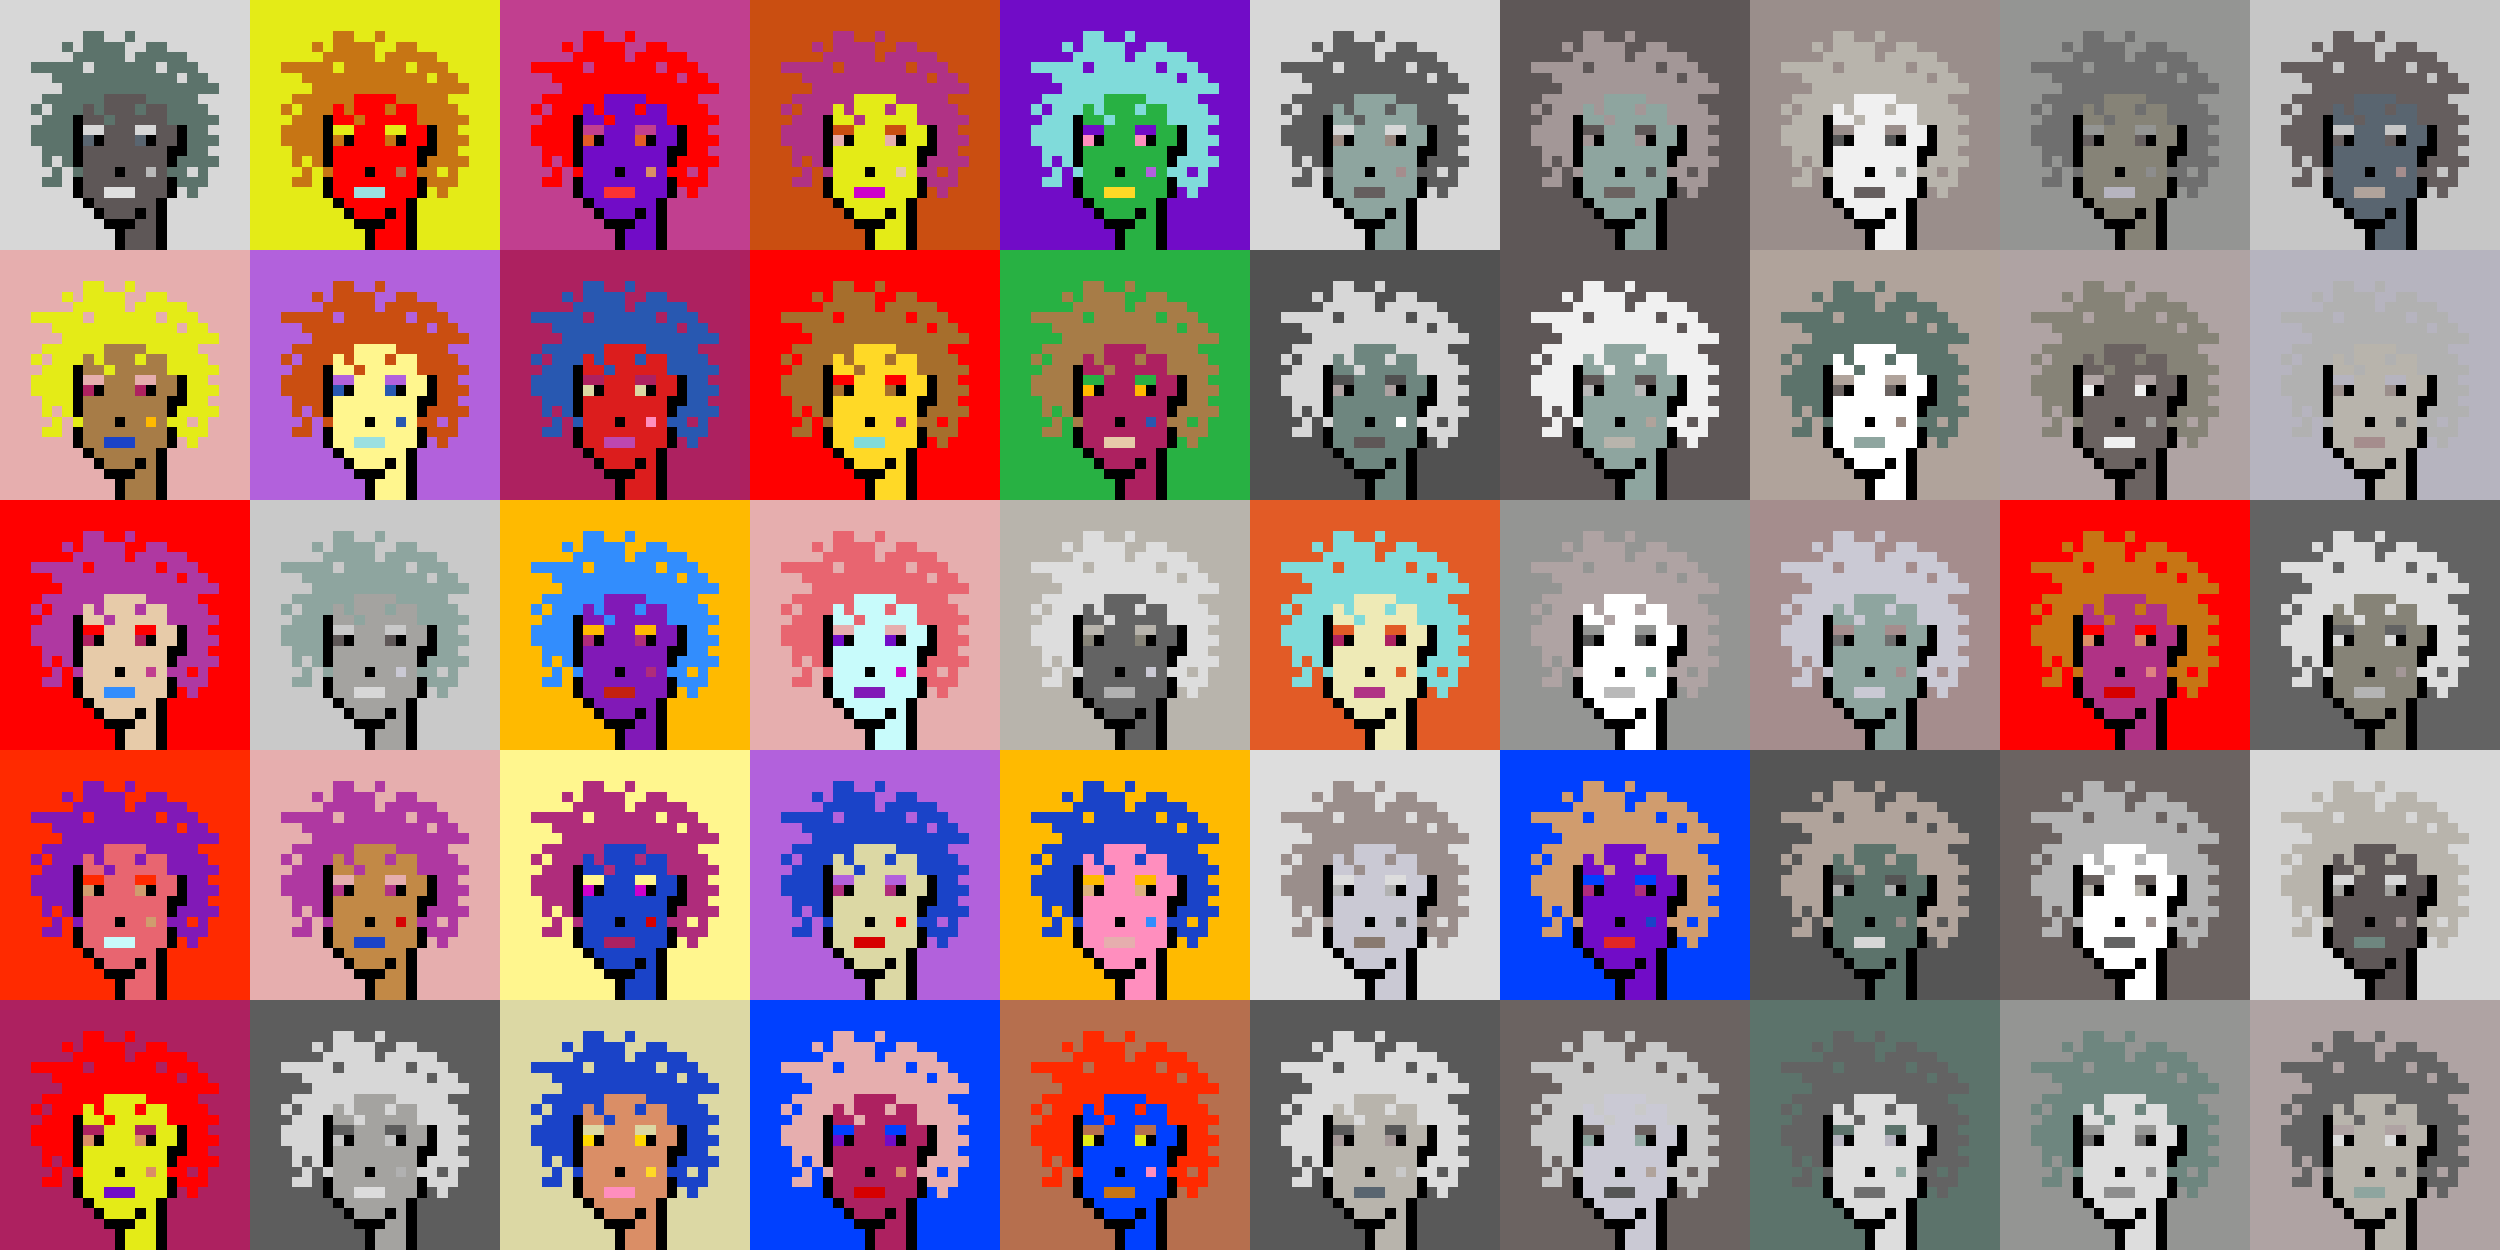 <svg shape-rendering="crispEdges" viewBox="0 0 240 120" xmlns="http://www.w3.org/2000/svg"><rect x="0" y="0" width="240" height="120" fill="#333333" stroke="none"/><style>rect{width:1px;height:1px}rect.bg{width:24px;height:24px}.c1{fill:#e7cba9}.c2{fill:#da8e66}.c3{fill:#ffd800}.c4{fill:#d60404}.c5{fill:#e86570}.c6{fill:#c77514}.c7{fill:#dc1d1d}.c8{fill:#ffc926}.c9{fill:#1a6ed5}.c10{fill:#d09c6e}.c11{fill:#fff68e}.c12{fill:#d29d60}.c13{fill:#80dbda}.c14{fill:#bd47b0}.c15{fill:#b261dc}.c16{fill:#0040ff}.c17{fill:#1a43c8}.c18{fill:#ff8ebe}.c19{fill:#c28946}.c20{fill:#a77c47}.c21{fill:#ffba00}.c22{fill:#ad2160}.c23{fill:#e25b26}.c24{fill:#c42110}.c25{fill:#b03285}.c26{fill:#ca4e11}.c27{fill:#c13f8f}.c28{fill:#e8efc0}.c29{fill:#b66f4e}.c30{fill:#9be0e0}.c31{fill:#e22626}.c32{fill:#2858b1}.c33{fill:#e8f4ff}.c34{fill:#28b143}.c35{fill:#8119b7}.c36{fill:#a66e2c}.c37{fill:#e4eb17}.c38{fill:#ff0000}.c39{fill:#328dfd}.c40{fill:#e08282}.c41{fill:#dcd8a4}.c42{fill:#d60000}.c43{fill:#cd00cb}.c44{fill:#710cc7}.c45{fill:#dbb180}.c46{fill:#ffd926}.c47{fill:#e6aeae}.c48{fill:#eeeab6}.c49{fill:#e65700}.c50{fill:#c8fbfb}.c51{fill:#af2c7b}.c52{fill:#af38a1}.c53{fill:#ff2a00}.c54{fill:#fd3232}.c55{fill:#a39797}.c56{fill:#ffffff}.c57{fill:#6f6f6f}.c58{fill:#afa3a3}.c59{fill:#655e5e}.c60{fill:#897a70}.c61{fill:#a58d8d}.c62{fill:#f0f0f0}.c63{fill:#949593}.c64{fill:#5c736b}.c65{fill:#596570}.c66{fill:#8d8d8d}.c67{fill:#8ea59f}.c68{fill:#5e5757}.c69{fill:#555555}.c70{fill:#595959}.c71{fill:#5d5d5d}.c72{fill:#b8b4ac}.c73{fill:#b1b1b1}.c74{fill:#b0a39b}.c75{fill:#d7d7d7}.c76{fill:#515151}.c77{fill:#b9b9b9}.c78{fill:#9a8e8b}.c79{fill:#636363}.c80{fill:#c6c6c6}.c81{fill:#dddddd}.c82{fill:#6b6361}.c83{fill:#b4b4b4}.c84{fill:#cac9d4}.c85{fill:#dcdcdc}.c86{fill:#6e867f}.c87{fill:#999999}.c88{fill:#dfdfdf}.c89{fill:#c9c9c9}.c90{fill:#988880}.c91{fill:#b6b4bf}.c92{fill:#868377}.c93{fill:#a4a3a0}.c94{fill:#eeeeee}.c95{fill:#6e6e6e}.c96{fill:#6e984d}.c97{fill:#fff68e}.c98{fill:#000000}.c99{fill:#711010}.c100{fill:#dbb180}.c101{fill:#917656}.c102{fill:#5c8539}.c103{fill:#638596}.c104{fill:#7b7b7b}.c105{fill:#d0d0d0}.c106{fill:#aeaeae}.c107{fill:#5e5e5e}.c108{fill:#727272}.c109{fill:#747474}.c110{fill:#373737}</style><defs><g id="h"><rect x="12" y="3"/><rect x="9" y="3"/><rect x="8" y="3"/><rect x="15" y="4"/><rect x="14" y="4"/><rect x="11" y="4"/><rect x="10" y="4"/><rect x="9" y="4"/><rect x="8" y="4"/><rect x="6" y="4"/><rect x="17" y="5"/><rect x="16" y="5"/><rect x="15" y="5"/><rect x="14" y="5"/><rect x="13" y="5"/><rect x="11" y="5"/><rect x="10" y="5"/><rect x="9" y="5"/><rect x="8" y="5"/><rect x="7" y="5"/><rect x="18" y="6"/><rect x="17" y="6"/><rect x="16" y="6"/><rect x="14" y="6"/><rect x="13" y="6"/><rect x="12" y="6"/><rect x="11" y="6"/><rect x="10" y="6"/><rect x="9" y="6"/><rect x="7" y="6"/><rect x="6" y="6"/><rect x="5" y="6"/><rect x="4" y="6"/><rect x="3" y="6"/><rect x="19" y="7"/><rect x="18" y="7"/><rect x="16" y="7"/><rect x="15" y="7"/><rect x="14" y="7"/><rect x="13" y="7"/><rect x="12" y="7"/><rect x="11" y="7"/><rect x="10" y="7"/><rect x="9" y="7"/><rect x="8" y="7"/><rect x="7" y="7"/><rect x="6" y="7"/><rect x="5" y="7"/><rect x="20" y="8"/><rect x="19" y="8"/><rect x="18" y="8"/><rect x="17" y="8"/><rect x="16" y="8"/><rect x="15" y="8"/><rect x="14" y="8"/><rect x="13" y="8"/><rect x="12" y="8"/><rect x="11" y="8"/><rect x="10" y="8"/><rect x="9" y="8"/><rect x="8" y="8"/><rect x="7" y="8"/><rect x="6" y="8"/><rect x="18" y="9"/><rect x="17" y="9"/><rect x="16" y="9"/><rect x="15" y="9"/><rect x="14" y="9"/><rect x="9" y="9"/><rect x="8" y="9"/><rect x="7" y="9"/><rect x="6" y="9"/><rect x="5" y="9"/><rect x="4" y="9"/><rect x="19" y="10"/><rect x="18" y="10"/><rect x="17" y="10"/><rect x="16" y="10"/><rect x="13" y="10"/><rect x="9" y="10"/><rect x="7" y="10"/><rect x="6" y="10"/><rect x="5" y="10"/><rect x="3" y="10"/><rect x="20" y="11"/><rect x="19" y="11"/><rect x="18" y="11"/><rect x="17" y="11"/><rect x="16" y="11"/><rect x="10" y="11"/><rect x="6" y="11"/><rect x="5" y="11"/><rect x="4" y="11"/><rect x="19" y="12"/><rect x="18" y="12"/><rect x="6" y="12"/><rect x="5" y="12"/><rect x="4" y="12"/><rect x="3" y="12"/><rect x="20" y="13"/><rect x="19" y="13"/><rect x="18" y="13"/><rect x="6" y="13"/><rect x="5" y="13"/><rect x="4" y="13"/><rect x="3" y="13"/><rect x="19" y="14"/><rect x="18" y="14"/><rect x="6" y="14"/><rect x="5" y="14"/><rect x="4" y="14"/><rect x="20" y="15"/><rect x="19" y="15"/><rect x="18" y="15"/><rect x="17" y="15"/><rect x="6" y="15"/><rect x="4" y="15"/><rect x="19" y="16"/><rect x="17" y="16"/><rect x="16" y="16"/><rect x="7" y="16"/><rect x="5" y="16"/><rect x="19" y="17"/><rect x="18" y="17"/><rect x="17" y="17"/><rect x="5" y="17"/><rect x="4" y="17"/><rect x="18" y="18"/></g><g id="s"><rect x="13" y="9"/> <rect x="12" y="9"/> <rect x="11" y="9"/> <rect x="10" y="9"/> <rect x="15" y="10"/> <rect x="14" y="10"/> <rect x="12" y="10"/> <rect x="11" y="10"/> <rect x="10" y="10"/> <rect x="8" y="10"/> <rect x="15" y="11"/> <rect x="14" y="11"/> <rect x="13" y="11"/> <rect x="12" y="11"/> <rect x="11" y="11"/> <rect x="9" y="11"/> <rect x="8" y="11"/> <rect x="16" y="12"/> <rect x="15" y="12"/> <rect x="12" y="12"/> <rect x="11" y="12"/> <rect x="10" y="12"/> <rect x="16" y="13"/> <rect x="15" y="13"/> <rect x="12" y="13"/> <rect x="11" y="13"/> <rect x="10" y="13"/> <rect x="15" y="14"/> <rect x="14" y="14"/> <rect x="13" y="14"/> <rect x="12" y="14"/> <rect x="11" y="14"/> <rect x="10" y="14"/> <rect x="9" y="14"/> <rect x="8" y="14"/> <rect x="15" y="15"/> <rect x="14" y="15"/> <rect x="13" y="15"/> <rect x="12" y="15"/> <rect x="11" y="15"/> <rect x="10" y="15"/> <rect x="9" y="15"/> <rect x="8" y="15"/> <rect x="15" y="16"/> <rect x="13" y="16"/> <rect x="12" y="16"/> <rect x="10" y="16"/> <rect x="9" y="16"/> <rect x="8" y="16"/> <rect x="15" y="17"/> <rect x="14" y="17"/> <rect x="13" y="17"/> <rect x="12" y="17"/> <rect x="11" y="17"/> <rect x="10" y="17"/> <rect x="9" y="17"/> <rect x="8" y="17"/> <rect x="15" y="18"/> <rect x="14" y="18"/> <rect x="13" y="18"/> <rect x="9" y="18"/> <rect x="8" y="18"/> <rect x="14" y="19"/> <rect x="13" y="19"/> <rect x="12" y="19"/> <rect x="11" y="19"/> <rect x="10" y="19"/> <rect x="9" y="19"/> <rect x="14" y="20"/> <rect x="12" y="20"/> <rect x="11" y="20"/> <rect x="10" y="20"/> <rect x="14" y="21"/> <rect x="13" y="21"/> <rect x="14" y="22"/> <rect x="13" y="22"/> <rect x="12" y="22"/> <rect x="14" y="23"/> <rect x="13" y="23"/> <rect x="12" y="23"/></g><g id="o"><rect x="7" y="11" /><rect x="17" y="12" /><rect x="7" y="12" /><rect x="17" y="13" /><rect x="14" y="13" /><rect x="9" y="13" /><rect x="7" y="13" /><rect x="17" y="14" /><rect x="16" y="14" /><rect x="7" y="14" /><rect x="16" y="15" /><rect x="7" y="15" /><rect x="11" y="16" /><rect x="16" y="17" /><rect x="7" y="17" /><rect x="16" y="18" /><rect x="7" y="18" /><rect x="15" y="19" /><rect x="8" y="19" /><rect x="15" y="20" /><rect x="13" y="20" /><rect x="9" y="20" /><rect x="15" y="21" /><rect x="12" y="21" /><rect x="11" y="21" /><rect x="10" y="21" /><rect x="15" y="22" /><rect x="11" y="22" /><rect x="15" y="23" /><rect x="11" y="23" /></g><g id="de"><rect x="14" y="12" /><rect x="13" y="12" /><rect x="9" y="12" /><rect x="8" y="12" /></g><g id="le"><rect x="13" y="13" /><rect x="8" y="13" /></g><g id="l"><rect x="12" y="18" /><rect x="11" y="18" /><rect x="10" y="18" /></g><g id="m"><rect x="14" y="16" /></g></defs><g transform="translate(0, 0)"><rect class="bg c75"></rect><use href="#h" class="c64" /><use href="#s" class="c68" /><use href="#de" class="c75" /><use href="#le" class="c65" /><use href="#m" class="c77" /><use href="#l" class="c88" /><use href="#o" fill="black" /></g><g transform="translate(24, 0)"><rect class="bg c37"></rect><use href="#h" class="c6" /><use href="#s" class="c38" /><use href="#de" class="c37" /><use href="#le" class="c6" /><use href="#m" class="c29" /><use href="#l" class="c30" /><use href="#o" fill="black" /></g><g transform="translate(48, 0)"><rect class="bg c27"></rect><use href="#h" class="c38" /><use href="#s" class="c44" /><use href="#de" class="c27" /><use href="#le" class="c23" /><use href="#m" class="c2" /><use href="#l" class="c54" /><use href="#o" fill="black" /></g><g transform="translate(72, 0)"><rect class="bg c26"></rect><use href="#h" class="c25" /><use href="#s" class="c37" /><use href="#de" class="c26" /><use href="#le" class="c47" /><use href="#m" class="c1" /><use href="#l" class="c43" /><use href="#o" fill="black" /></g><g transform="translate(96, 0)"><rect class="bg c44"></rect><use href="#h" class="c13" /><use href="#s" class="c34" /><use href="#de" class="c44" /><use href="#le" class="c18" /><use href="#m" class="c15" /><use href="#l" class="c46" /><use href="#o" fill="black" /></g><g transform="translate(120, 0)"><rect class="bg c75"></rect><use href="#h" class="c71" /><use href="#s" class="c67" /><use href="#de" class="c75" /><use href="#le" class="c90" /><use href="#m" class="c61" /><use href="#l" class="c59" /><use href="#o" fill="black" /></g><g transform="translate(144, 0)"><rect class="bg c68"></rect><use href="#h" class="c55" /><use href="#s" class="c67" /><use href="#de" class="c68" /><use href="#le" class="c55" /><use href="#m" class="c76" /><use href="#l" class="c82" /><use href="#o" fill="black" /></g><g transform="translate(168, 0)"><rect class="bg c78"></rect><use href="#h" class="c72" /><use href="#s" class="c62" /><use href="#de" class="c78" /><use href="#le" class="c69" /><use href="#m" class="c63" /><use href="#l" class="c59" /><use href="#o" fill="black" /></g><g transform="translate(192, 0)"><rect class="bg c63"></rect><use href="#h" class="c57" /><use href="#s" class="c92" /><use href="#de" class="c63" /><use href="#le" class="c59" /><use href="#m" class="c66" /><use href="#l" class="c91" /><use href="#o" fill="black" /></g><g transform="translate(216, 0)"><rect class="bg c80"></rect><use href="#h" class="c59" /><use href="#s" class="c65" /><use href="#de" class="c80" /><use href="#le" class="c59" /><use href="#m" class="c61" /><use href="#l" class="c74" /><use href="#o" fill="black" /></g><g transform="translate(0, 24)"><rect class="bg c47"></rect><use href="#h" class="c37" /><use href="#s" class="c20" /><use href="#de" class="c47" /><use href="#le" class="c22" /><use href="#m" class="c21" /><use href="#l" class="c17" /><use href="#o" fill="black" /></g><g transform="translate(24, 24)"><rect class="bg c15"></rect><use href="#h" class="c26" /><use href="#s" class="c11" /><use href="#de" class="c15" /><use href="#le" class="c32" /><use href="#m" class="c32" /><use href="#l" class="c30" /><use href="#o" fill="black" /></g><g transform="translate(48, 24)"><rect class="bg c22"></rect><use href="#h" class="c32" /><use href="#s" class="c7" /><use href="#de" class="c22" /><use href="#le" class="c41" /><use href="#m" class="c18" /><use href="#l" class="c14" /><use href="#o" fill="black" /></g><g transform="translate(72, 24)"><rect class="bg c38"></rect><use href="#h" class="c36" /><use href="#s" class="c46" /><use href="#de" class="c38" /><use href="#le" class="c36" /><use href="#m" class="c51" /><use href="#l" class="c13" /><use href="#o" fill="black" /></g><g transform="translate(96, 24)"><rect class="bg c34"></rect><use href="#h" class="c20" /><use href="#s" class="c22" /><use href="#de" class="c34" /><use href="#le" class="c21" /><use href="#m" class="c32" /><use href="#l" class="c1" /><use href="#o" fill="black" /></g><g transform="translate(120, 24)"><rect class="bg c76"></rect><use href="#h" class="c75" /><use href="#s" class="c86" /><use href="#de" class="c76" /><use href="#le" class="c58" /><use href="#m" class="c56" /><use href="#l" class="c68" /><use href="#o" fill="black" /></g><g transform="translate(144, 24)"><rect class="bg c68"></rect><use href="#h" class="c62" /><use href="#s" class="c67" /><use href="#de" class="c68" /><use href="#le" class="c77" /><use href="#m" class="c74" /><use href="#l" class="c72" /><use href="#o" fill="black" /></g><g transform="translate(168, 24)"><rect class="bg c74"></rect><use href="#h" class="c64" /><use href="#s" class="c56" /><use href="#de" class="c74" /><use href="#le" class="c82" /><use href="#m" class="c90" /><use href="#l" class="c67" /><use href="#o" fill="black" /></g><g transform="translate(192, 24)"><rect class="bg c58"></rect><use href="#h" class="c92" /><use href="#s" class="c82" /><use href="#de" class="c58" /><use href="#le" class="c62" /><use href="#m" class="c93" /><use href="#l" class="c62" /><use href="#o" fill="black" /></g><g transform="translate(216, 24)"><rect class="bg c91"></rect><use href="#h" class="c73" /><use href="#s" class="c72" /><use href="#de" class="c91" /><use href="#le" class="c78" /><use href="#m" class="c71" /><use href="#l" class="c61" /><use href="#o" fill="black" /></g><g transform="translate(0, 48)"><rect class="bg c38"></rect><use href="#h" class="c52" /><use href="#s" class="c1" /><use href="#de" class="c38" /><use href="#le" class="c22" /><use href="#m" class="c27" /><use href="#l" class="c39" /><use href="#o" fill="black" /></g><g transform="translate(24, 48)"><rect class="bg c89"></rect><use href="#h" class="c67" /><use href="#s" class="c93" /><use href="#de" class="c89" /><use href="#le" class="c68" /><use href="#m" class="c84" /><use href="#l" class="c75" /><use href="#o" fill="black" /></g><g transform="translate(48, 48)"><rect class="bg c21"></rect><use href="#h" class="c39" /><use href="#s" class="c35" /><use href="#de" class="c21" /><use href="#le" class="c51" /><use href="#m" class="c51" /><use href="#l" class="c24" /><use href="#o" fill="black" /></g><g transform="translate(72, 48)"><rect class="bg c47"></rect><use href="#h" class="c5" /><use href="#s" class="c50" /><use href="#de" class="c47" /><use href="#le" class="c44" /><use href="#m" class="c43" /><use href="#l" class="c35" /><use href="#o" fill="black" /></g><g transform="translate(96, 48)"><rect class="bg c72"></rect><use href="#h" class="c81" /><use href="#s" class="c79" /><use href="#de" class="c72" /><use href="#le" class="c92" /><use href="#m" class="c84" /><use href="#l" class="c73" /><use href="#o" fill="black" /></g><g transform="translate(120, 48)"><rect class="bg c23"></rect><use href="#h" class="c13" /><use href="#s" class="c48" /><use href="#de" class="c23" /><use href="#le" class="c22" /><use href="#m" class="c23" /><use href="#l" class="c25" /><use href="#o" fill="black" /></g><g transform="translate(144, 48)"><rect class="bg c63"></rect><use href="#h" class="c58" /><use href="#s" class="c56" /><use href="#de" class="c63" /><use href="#le" class="c69" /><use href="#m" class="c67" /><use href="#l" class="c77" /><use href="#o" fill="black" /></g><g transform="translate(168, 48)"><rect class="bg c61"></rect><use href="#h" class="c84" /><use href="#s" class="c67" /><use href="#de" class="c61" /><use href="#le" class="c95" /><use href="#m" class="c61" /><use href="#l" class="c84" /><use href="#o" fill="black" /></g><g transform="translate(192, 48)"><rect class="bg c38"></rect><use href="#h" class="c6" /><use href="#s" class="c25" /><use href="#de" class="c38" /><use href="#le" class="c2" /><use href="#m" class="c40" /><use href="#l" class="c42" /><use href="#o" fill="black" /></g><g transform="translate(216, 48)"><rect class="bg c79"></rect><use href="#h" class="c81" /><use href="#s" class="c92" /><use href="#de" class="c79" /><use href="#le" class="c85" /><use href="#m" class="c55" /><use href="#l" class="c83" /><use href="#o" fill="black" /></g><g transform="translate(0, 72)"><rect class="bg c53"></rect><use href="#h" class="c35" /><use href="#s" class="c5" /><use href="#de" class="c53" /><use href="#le" class="c10" /><use href="#m" class="c10" /><use href="#l" class="c50" /><use href="#o" fill="black" /></g><g transform="translate(24, 72)"><rect class="bg c47"></rect><use href="#h" class="c52" /><use href="#s" class="c19" /><use href="#de" class="c47" /><use href="#le" class="c25" /><use href="#m" class="c4" /><use href="#l" class="c17" /><use href="#o" fill="black" /></g><g transform="translate(48, 72)"><rect class="bg c11"></rect><use href="#h" class="c51" /><use href="#s" class="c17" /><use href="#de" class="c11" /><use href="#le" class="c43" /><use href="#m" class="c42" /><use href="#l" class="c22" /><use href="#o" fill="black" /></g><g transform="translate(72, 72)"><rect class="bg c15"></rect><use href="#h" class="c17" /><use href="#s" class="c41" /><use href="#de" class="c15" /><use href="#le" class="c51" /><use href="#m" class="c38" /><use href="#l" class="c42" /><use href="#o" fill="black" /></g><g transform="translate(96, 72)"><rect class="bg c21"></rect><use href="#h" class="c17" /><use href="#s" class="c18" /><use href="#de" class="c21" /><use href="#le" class="c45" /><use href="#m" class="c39" /><use href="#l" class="c47" /><use href="#o" fill="black" /></g><g transform="translate(120, 72)"><rect class="bg c81"></rect><use href="#h" class="c78" /><use href="#s" class="c84" /><use href="#de" class="c81" /><use href="#le" class="c73" /><use href="#m" class="c71" /><use href="#l" class="c60" /><use href="#o" fill="black" /></g><g transform="translate(144, 72)"><rect class="bg c16"></rect><use href="#h" class="c10" /><use href="#s" class="c44" /><use href="#de" class="c16" /><use href="#le" class="c51" /><use href="#m" class="c17" /><use href="#l" class="c31" /><use href="#o" fill="black" /></g><g transform="translate(168, 72)"><rect class="bg c69"></rect><use href="#h" class="c74" /><use href="#s" class="c64" /><use href="#de" class="c69" /><use href="#le" class="c73" /><use href="#m" class="c78" /><use href="#l" class="c75" /><use href="#o" fill="black" /></g><g transform="translate(192, 72)"><rect class="bg c82"></rect><use href="#h" class="c83" /><use href="#s" class="c56" /><use href="#de" class="c82" /><use href="#le" class="c72" /><use href="#m" class="c78" /><use href="#l" class="c79" /><use href="#o" fill="black" /></g><g transform="translate(216, 72)"><rect class="bg c75"></rect><use href="#h" class="c72" /><use href="#s" class="c68" /><use href="#de" class="c75" /><use href="#le" class="c93" /><use href="#m" class="c55" /><use href="#l" class="c86" /><use href="#o" fill="black" /></g><g transform="translate(0, 96)"><rect class="bg c22"></rect><use href="#h" class="c38" /><use href="#s" class="c37" /><use href="#de" class="c22" /><use href="#le" class="c2" /><use href="#m" class="c2" /><use href="#l" class="c44" /><use href="#o" fill="black" /></g><g transform="translate(24, 96)"><rect class="bg c71"></rect><use href="#h" class="c75" /><use href="#s" class="c93" /><use href="#de" class="c71" /><use href="#le" class="c80" /><use href="#m" class="c73" /><use href="#l" class="c85" /><use href="#o" fill="black" /></g><g transform="translate(48, 96)"><rect class="bg c41"></rect><use href="#h" class="c17" /><use href="#s" class="c2" /><use href="#de" class="c41" /><use href="#le" class="c3" /><use href="#m" class="c46" /><use href="#l" class="c18" /><use href="#o" fill="black" /></g><g transform="translate(72, 96)"><rect class="bg c16"></rect><use href="#h" class="c47" /><use href="#s" class="c22" /><use href="#de" class="c16" /><use href="#le" class="c44" /><use href="#m" class="c2" /><use href="#l" class="c42" /><use href="#o" fill="black" /></g><g transform="translate(96, 96)"><rect class="bg c29"></rect><use href="#h" class="c53" /><use href="#s" class="c16" /><use href="#de" class="c29" /><use href="#le" class="c37" /><use href="#m" class="c18" /><use href="#l" class="c6" /><use href="#o" fill="black" /></g><g transform="translate(120, 96)"><rect class="bg c70"></rect><use href="#h" class="c85" /><use href="#s" class="c72" /><use href="#de" class="c70" /><use href="#le" class="c55" /><use href="#m" class="c89" /><use href="#l" class="c65" /><use href="#o" fill="black" /></g><g transform="translate(144, 96)"><rect class="bg c82"></rect><use href="#h" class="c89" /><use href="#s" class="c84" /><use href="#de" class="c82" /><use href="#le" class="c67" /><use href="#m" class="c74" /><use href="#l" class="c69" /><use href="#o" fill="black" /></g><g transform="translate(168, 96)"><rect class="bg c64"></rect><use href="#h" class="c79" /><use href="#s" class="c81" /><use href="#de" class="c64" /><use href="#le" class="c91" /><use href="#m" class="c67" /><use href="#l" class="c95" /><use href="#o" fill="black" /></g><g transform="translate(192, 96)"><rect class="bg c63"></rect><use href="#h" class="c86" /><use href="#s" class="c81" /><use href="#de" class="c63" /><use href="#le" class="c57" /><use href="#m" class="c66" /><use href="#l" class="c66" /><use href="#o" fill="black" /></g><g transform="translate(216, 96)"><rect class="bg c58"></rect><use href="#h" class="c79" /><use href="#s" class="c72" /><use href="#de" class="c58" /><use href="#le" class="c85" /><use href="#m" class="c69" /><use href="#l" class="c67" /><use href="#o" fill="black" /></g></svg>